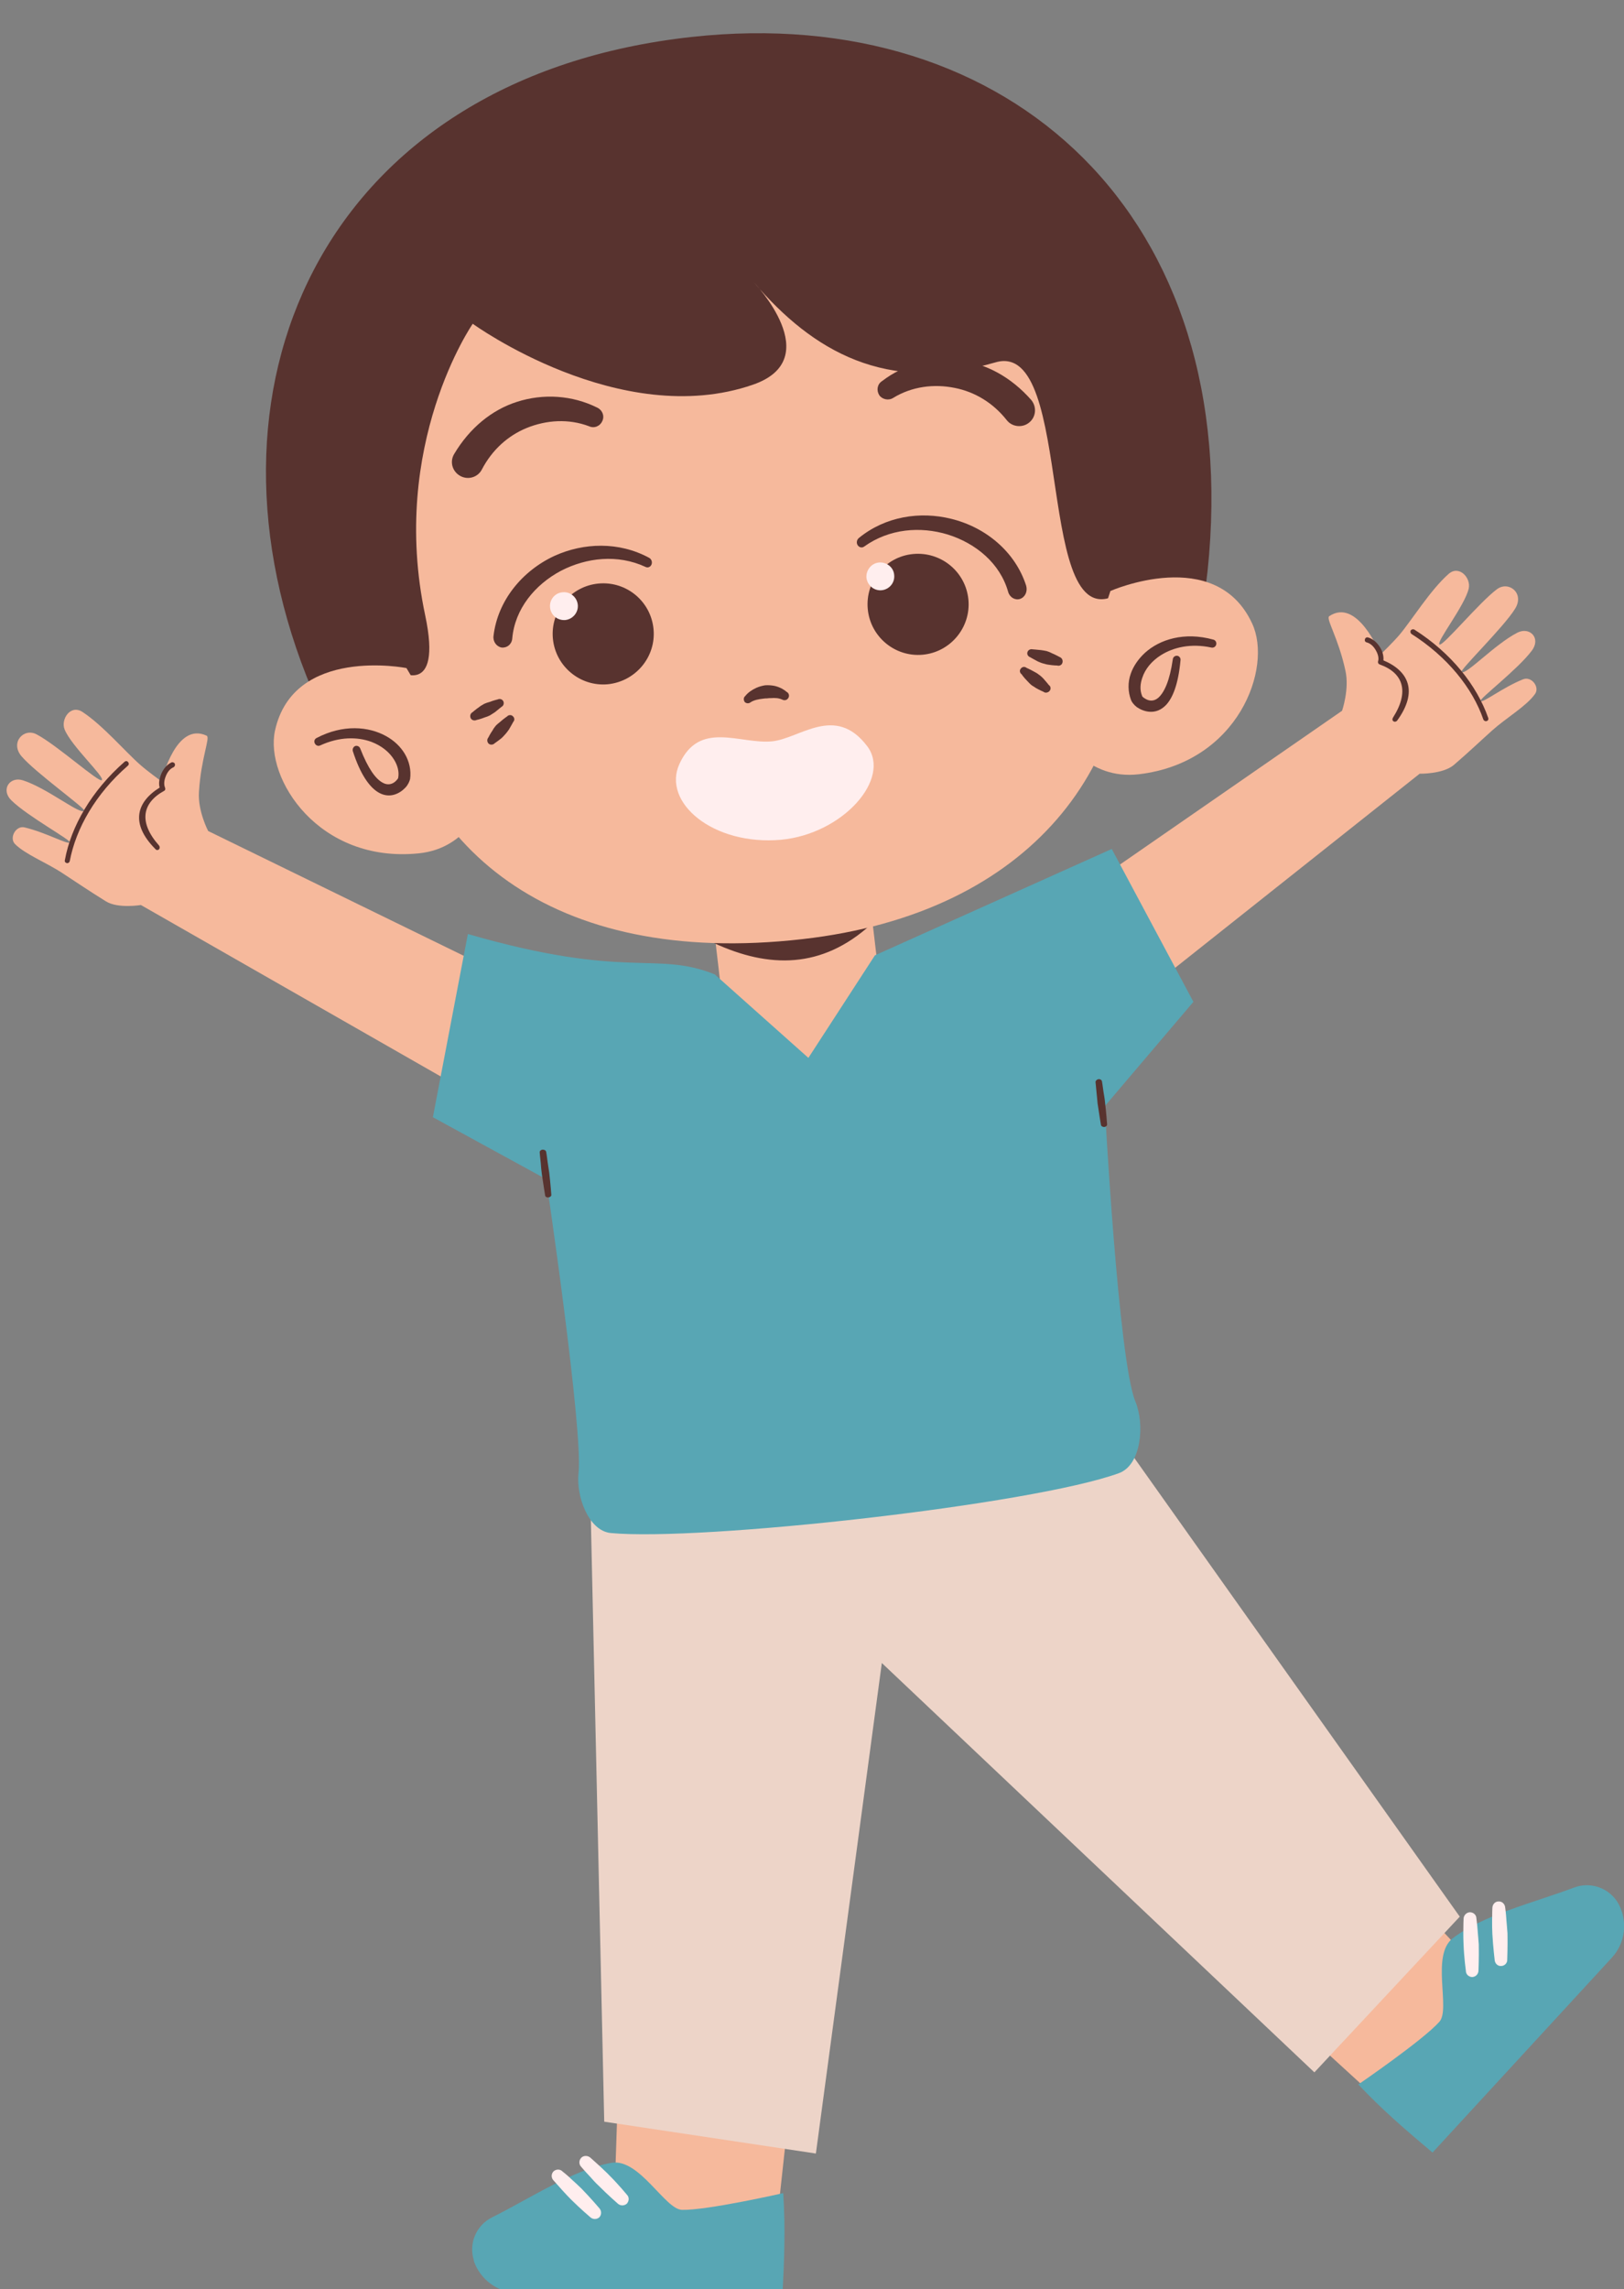 <?xml version="1.0" encoding="UTF-8"?>
<!DOCTYPE svg PUBLIC '-//W3C//DTD SVG 1.0//EN'
          'http://www.w3.org/TR/2001/REC-SVG-20010904/DTD/svg10.dtd'>
<svg height="34.8" preserveAspectRatio="xMidYMid meet" version="1.0" viewBox="-0.1 -0.5 24.7 34.8" width="24.7" xmlns="http://www.w3.org/2000/svg" xmlns:xlink="http://www.w3.org/1999/xlink" zoomAndPan="magnify"
><rect x="-0.1" y="-0.5" width="24.7" height="34.8" fill="#808080" stroke="none"/><defs
  ><clipPath id="a"
    ><path d="M 9 25 L 13 25 L 13 34.371 L 9 34.371 Z M 9 25"
    /></clipPath
    ><clipPath id="b"
    ><path d="M 7 32 L 12 32 L 12 34.371 L 7 34.371 Z M 7 32"
    /></clipPath
    ><clipPath id="c"
    ><path d="M 20 28 L 24.602 28 L 24.602 33 L 20 33 Z M 20 28"
    /></clipPath
  ></defs
  ><g
  ><g clip-path="url(#a)" id="change1_8"
    ><path d="M 12.508 26 L 9.473 25.988 L 9.258 32.547 L 9.117 34.188 L 11.77 34.195 L 11.746 33.008 L 12.508 26" fill="#f6b99c" fill-rule="evenodd"
    /></g
    ><g clip-path="url(#b)" id="change2_2"
    ><path d="M 11.812 32.84 C 11.812 32.84 10.645 33.105 10.273 33.094 C 10.016 33.09 9.625 32.309 9.203 32.379 C 8.637 32.473 7.965 32.918 7.387 33.207 C 7.141 33.328 7.023 33.609 7.109 33.867 C 7.105 33.867 7.105 33.867 7.105 33.867 C 7.203 34.156 7.473 34.355 7.777 34.355 C 8.961 34.359 11.801 34.371 11.801 34.371 C 11.828 33.871 11.848 33.367 11.812 32.84" fill="#58a6b4" fill-rule="evenodd"
    /></g
    ><g id="change3_1"
    ><path d="M 8.738 32.438 C 8.738 32.438 8.793 32.504 8.871 32.586 C 8.914 32.633 8.957 32.684 9.008 32.73 C 9.148 32.871 9.297 33 9.297 33 C 9.336 33.035 9.395 33.035 9.434 33 C 9.469 32.961 9.473 32.902 9.434 32.863 C 9.434 32.863 9.309 32.711 9.168 32.57 C 9.121 32.52 9.07 32.477 9.027 32.434 C 8.941 32.355 8.879 32.301 8.879 32.301 C 8.84 32.266 8.777 32.266 8.742 32.301 C 8.703 32.34 8.703 32.402 8.738 32.438" fill="#fee" fill-rule="evenodd"
    /></g
    ><g id="change3_2"
    ><path d="M 8.32 32.648 C 8.32 32.648 8.375 32.711 8.453 32.797 C 8.492 32.84 8.539 32.891 8.586 32.938 C 8.727 33.078 8.879 33.207 8.879 33.207 C 8.918 33.242 8.977 33.242 9.016 33.207 C 9.051 33.168 9.051 33.109 9.016 33.07 C 9.016 33.07 8.887 32.918 8.75 32.777 C 8.703 32.73 8.652 32.684 8.605 32.641 C 8.523 32.562 8.457 32.512 8.457 32.512 C 8.422 32.473 8.359 32.473 8.32 32.508 C 8.281 32.547 8.281 32.609 8.32 32.648" fill="#fee" fill-rule="evenodd"
    /></g
    ><g id="change1_1"
    ><path d="M 15.531 26.547 L 17.59 24.316 L 22.082 29.113 L 23.379 30.129 L 21.582 32.078 L 15.531 26.547" fill="#f6b99c" fill-rule="evenodd"
    /></g
    ><g clip-path="url(#c)" id="change2_3"
    ><path d="M 20.559 31.188 C 20.559 31.188 21.547 30.512 21.793 30.234 C 21.965 30.039 21.66 29.223 21.996 28.965 C 22.453 28.613 23.234 28.422 23.84 28.195 C 24.094 28.098 24.383 28.203 24.516 28.441 C 24.66 28.707 24.621 29.039 24.414 29.262 C 23.613 30.133 21.688 32.223 21.688 32.223 C 21.305 31.902 20.922 31.574 20.559 31.188" fill="#58a6b4" fill-rule="evenodd"
    /></g
    ><g id="change3_3"
    ><path d="M 22.16 28.672 C 22.16 28.672 22.156 28.758 22.156 28.871 C 22.156 28.93 22.156 29 22.16 29.066 C 22.168 29.266 22.195 29.461 22.195 29.461 C 22.195 29.516 22.242 29.555 22.293 29.555 C 22.348 29.551 22.387 29.508 22.387 29.453 C 22.387 29.453 22.395 29.258 22.391 29.059 C 22.387 28.988 22.379 28.922 22.375 28.859 C 22.367 28.75 22.355 28.664 22.355 28.664 C 22.355 28.609 22.309 28.57 22.254 28.57 C 22.203 28.574 22.16 28.617 22.16 28.672" fill="#fee" fill-rule="evenodd"
    /></g
    ><g id="change3_4"
    ><path d="M 22.598 28.508 C 22.598 28.508 22.594 28.59 22.594 28.703 C 22.594 28.766 22.594 28.832 22.598 28.902 C 22.609 29.098 22.633 29.297 22.633 29.297 C 22.637 29.348 22.68 29.391 22.73 29.387 C 22.785 29.387 22.828 29.34 22.824 29.289 C 22.824 29.289 22.832 29.09 22.828 28.891 C 22.824 28.824 22.816 28.754 22.812 28.695 C 22.805 28.582 22.793 28.5 22.793 28.5 C 22.789 28.445 22.746 28.402 22.691 28.406 C 22.637 28.406 22.598 28.453 22.598 28.508" fill="#fee" fill-rule="evenodd"
    /></g
    ><g id="change1_2"
    ><path d="M 13.109 13 L 10.719 13.281 L 11.082 16.371 L 13.473 16.09 L 13.109 13" fill="#f6b99c" fill-rule="evenodd"
    /></g
    ><g id="change4_1"
    ><path d="M 13.043 12.664 L 10.652 12.941 L 10.758 13.836 C 11.594 14.223 12.402 14.23 13.145 13.555 L 13.043 12.664" fill="#58332f" fill-rule="evenodd"
    /></g
    ><g id="change1_3"
    ><path d="M 6.93 16.051 L 2.043 13.258 C 2.043 13.258 1.695 13.316 1.512 13.203 C 1.223 13.023 1.078 12.922 0.855 12.777 C 0.609 12.613 0.281 12.488 0.125 12.328 C 0.039 12.234 0.141 12.047 0.273 12.078 C 0.602 12.156 0.938 12.348 0.961 12.305 C 0.98 12.27 0.328 11.914 0.078 11.672 C -0.098 11.504 0.051 11.297 0.25 11.363 C 0.625 11.484 1.125 11.895 1.18 11.824 C 1.207 11.793 0.445 11.25 0.23 11 C 0.047 10.789 0.262 10.559 0.457 10.664 C 0.758 10.82 1.41 11.406 1.449 11.359 C 1.496 11.312 0.984 10.84 0.883 10.59 C 0.82 10.434 0.973 10.203 1.156 10.324 C 1.465 10.527 1.812 10.934 2.031 11.125 C 2.141 11.223 2.352 11.375 2.352 11.375 C 2.375 11.32 2.582 10.469 3.043 10.684 C 3.102 10.711 2.957 11.023 2.926 11.539 C 2.906 11.828 3.066 12.133 3.066 12.133 L 7.332 14.215 L 8.012 15.223 L 6.93 16.051" fill="#f6b99c" fill-rule="evenodd"
    /></g
    ><g id="change4_2"
    ><path d="M 0.961 12.59 C 1.055 12.094 1.355 11.566 1.844 11.141 C 1.863 11.125 1.863 11.102 1.848 11.086 C 1.836 11.066 1.809 11.066 1.793 11.082 C 1.293 11.52 0.98 12.062 0.887 12.574 C 0.879 12.598 0.895 12.617 0.918 12.621 C 0.938 12.625 0.957 12.609 0.961 12.59" fill="#58332f" fill-rule="evenodd"
    /></g
    ><g id="change4_3"
    ><path d="M 2.32 12.355 C 2.004 12 2.062 11.707 2.395 11.523 C 2.414 11.516 2.418 11.492 2.41 11.473 C 2.391 11.43 2.395 11.367 2.418 11.309 C 2.441 11.246 2.48 11.188 2.539 11.164 C 2.559 11.152 2.566 11.133 2.559 11.109 C 2.551 11.094 2.527 11.082 2.508 11.09 C 2.418 11.133 2.355 11.23 2.332 11.328 C 2.316 11.379 2.316 11.43 2.328 11.473 C 1.977 11.691 1.875 12.02 2.266 12.41 C 2.277 12.426 2.305 12.426 2.32 12.41 C 2.332 12.395 2.332 12.371 2.32 12.355" fill="#58332f" fill-rule="evenodd"
    /></g
    ><g id="change1_4"
    ><path d="M 17.086 14.758 L 21.492 11.262 C 21.492 11.262 21.844 11.27 22.012 11.129 C 22.27 10.906 22.398 10.781 22.594 10.605 C 22.812 10.41 23.117 10.234 23.246 10.051 C 23.324 9.945 23.191 9.773 23.062 9.828 C 22.75 9.953 22.449 10.195 22.418 10.156 C 22.395 10.125 22.984 9.676 23.195 9.395 C 23.344 9.203 23.168 9.023 22.98 9.117 C 22.629 9.297 22.191 9.773 22.129 9.715 C 22.098 9.688 22.77 9.035 22.941 8.758 C 23.094 8.52 22.848 8.324 22.668 8.457 C 22.395 8.66 21.84 9.336 21.793 9.297 C 21.742 9.258 22.176 8.711 22.238 8.449 C 22.277 8.285 22.09 8.082 21.93 8.227 C 21.652 8.473 21.371 8.93 21.184 9.152 C 21.09 9.262 20.902 9.445 20.902 9.445 C 20.871 9.398 20.539 8.586 20.117 8.867 C 20.062 8.906 20.254 9.191 20.363 9.695 C 20.426 9.977 20.312 10.305 20.312 10.305 L 16.406 13.008 L 15.891 14.102 L 17.086 14.758" fill="#f6b99c" fill-rule="evenodd"
    /></g
    ><g id="change4_4"
    ><path d="M 22.461 10.438 C 22.297 9.961 21.914 9.484 21.367 9.137 C 21.352 9.125 21.348 9.102 21.355 9.086 C 21.367 9.066 21.395 9.062 21.41 9.07 C 21.977 9.43 22.363 9.922 22.535 10.414 C 22.543 10.434 22.531 10.457 22.512 10.461 C 22.492 10.469 22.469 10.457 22.461 10.438" fill="#58332f" fill-rule="evenodd"
    /></g
    ><g id="change4_5"
    ><path d="M 21.086 10.41 C 21.34 10.012 21.242 9.73 20.887 9.602 C 20.863 9.594 20.855 9.574 20.859 9.555 C 20.875 9.508 20.859 9.445 20.828 9.391 C 20.797 9.332 20.746 9.281 20.688 9.266 C 20.664 9.262 20.652 9.238 20.66 9.219 C 20.664 9.195 20.688 9.184 20.707 9.191 C 20.801 9.215 20.879 9.305 20.918 9.395 C 20.938 9.445 20.945 9.496 20.941 9.539 C 21.324 9.699 21.473 10.012 21.148 10.457 C 21.133 10.473 21.109 10.477 21.094 10.465 C 21.074 10.453 21.074 10.43 21.086 10.41" fill="#58332f" fill-rule="evenodd"
    /></g
    ><g id="change5_1"
    ><path d="M 16.844 21.23 L 8.875 22.078 L 9.09 31.754 L 12.309 32.238 L 13.312 24.781 L 19.891 31.004 L 22.102 28.637 L 16.844 21.23" fill="#edd4c8" fill-rule="evenodd"
    /></g
    ><g id="change2_1"
    ><path d="M 9.188 22.805 C 10.566 22.934 15.602 22.375 16.918 21.895 C 17.262 21.77 17.312 21.148 17.168 20.805 C 16.91 20.18 16.703 16.316 16.703 16.316 L 18.051 14.73 L 16.809 12.406 L 13.207 14.023 L 12.195 15.582 L 10.77 14.312 C 9.859 13.949 9.449 14.402 7.016 13.699 L 6.484 16.484 L 8.207 17.426 C 8.207 17.426 8.773 21.254 8.699 21.895 C 8.66 22.238 8.848 22.77 9.188 22.805" fill="#58a6b4" fill-rule="evenodd"
    /></g
    ><g id="change4_6"
    ><path d="M 8.109 17.02 C 8.109 17.02 8.113 17.09 8.125 17.184 C 8.129 17.234 8.133 17.293 8.141 17.348 C 8.164 17.508 8.191 17.672 8.191 17.672 C 8.191 17.691 8.215 17.707 8.242 17.703 C 8.27 17.699 8.289 17.68 8.285 17.66 C 8.285 17.66 8.273 17.496 8.254 17.332 C 8.246 17.277 8.238 17.223 8.23 17.172 C 8.219 17.078 8.207 17.012 8.207 17.012 C 8.203 16.988 8.18 16.977 8.152 16.977 C 8.125 16.98 8.105 17 8.109 17.02" fill="#58332f" fill-rule="evenodd"
    /></g
    ><g id="change4_7"
    ><path d="M 16.562 15.949 C 16.562 15.949 16.57 16.02 16.578 16.113 C 16.582 16.164 16.59 16.219 16.594 16.277 C 16.617 16.438 16.645 16.602 16.645 16.602 C 16.648 16.621 16.672 16.633 16.695 16.633 C 16.723 16.629 16.742 16.609 16.738 16.59 C 16.738 16.59 16.727 16.426 16.707 16.262 C 16.703 16.207 16.691 16.148 16.684 16.102 C 16.672 16.008 16.66 15.938 16.66 15.938 C 16.656 15.918 16.633 15.902 16.605 15.906 C 16.582 15.91 16.562 15.93 16.562 15.949" fill="#58332f" fill-rule="evenodd"
    /></g
    ><g id="change4_8"
    ><path d="M 10.418 0.062 C 4.941 0.664 2.77 5.219 4.559 9.773 C 5.59 12.406 8.879 11.816 8.879 11.816 L 14.066 11.285 C 14.066 11.285 17.902 11.676 18.266 8.184 C 18.832 2.801 15.277 -0.473 10.418 0.062" fill="#58332f" fill-rule="evenodd"
    /></g
    ><g id="change1_5"
    ><path d="M 16.336 3.668 C 14.863 1.324 12.398 0.449 10.504 0.656 C 8.613 0.863 5.898 2.184 5.23 4.938 C 4.59 7.59 5.637 8.547 5.773 9.652 C 6.113 12.383 8.281 14.211 12.102 13.777 C 15.617 13.379 17.262 11.09 17.047 8.469 C 16.953 7.262 17.617 5.707 16.336 3.668" fill="#f6b99c" fill-rule="evenodd"
    /></g
    ><g id="change4_9"
    ><path d="M 7.09 4.422 C 7.09 4.422 9.332 6.047 11.352 5.348 C 12.484 4.957 11.367 3.793 11.367 3.793 C 12.262 4.84 13.379 5.492 15.043 5.008 C 16.27 4.652 15.613 9.32 16.93 8.516 C 17.48 8.18 17.992 10.137 17.992 10.137 L 17.922 6.004 L 16.418 2.812 C 16.418 2.812 15.215 1.199 13.496 0.777 C 12.449 0.52 10.883 0.297 9.816 0.586 C 9.051 0.789 7.969 1.152 7.258 1.652 C 6.18 2.406 5.609 3.328 5.609 3.328 L 4.723 5.254 L 4.523 8.262 L 5.586 9.969 L 5.945 9.695 C 5.945 9.695 6.637 10.129 6.367 8.855 C 5.816 6.262 7.09 4.422 7.09 4.422" fill="#58332f" fill-rule="evenodd"
    /></g
    ><g id="change1_6"
    ><path d="M 16.789 8.484 C 16.789 8.484 18.391 7.777 18.945 8.98 C 19.258 9.652 18.738 11.09 17.223 11.27 C 16.43 11.363 16.066 10.688 16.066 10.688 L 16.789 8.484" fill="#f6b99c" fill-rule="evenodd"
    /></g
    ><g id="change1_7"
    ><path d="M 6.082 9.656 C 6.082 9.656 4.363 9.316 4.082 10.609 C 3.926 11.336 4.746 12.625 6.266 12.473 C 7.055 12.395 7.266 11.652 7.266 11.652 L 6.082 9.656" fill="#f6b99c" fill-rule="evenodd"
    /></g
    ><g id="change4_10"
    ><path d="M 17.738 9.52 C 17.691 9.848 17.609 10.023 17.52 10.105 C 17.449 10.168 17.375 10.156 17.324 10.125 C 17.297 10.109 17.273 10.094 17.27 10.078 C 17.234 9.988 17.242 9.895 17.273 9.805 C 17.316 9.672 17.414 9.551 17.555 9.461 C 17.746 9.34 18.012 9.277 18.324 9.344 C 18.355 9.352 18.391 9.332 18.398 9.297 C 18.406 9.266 18.387 9.23 18.352 9.223 C 17.914 9.102 17.539 9.219 17.312 9.426 C 17.211 9.52 17.137 9.629 17.098 9.742 C 17.051 9.875 17.055 10.016 17.102 10.141 C 17.113 10.172 17.145 10.215 17.191 10.25 C 17.293 10.32 17.477 10.379 17.633 10.219 C 17.73 10.117 17.82 9.918 17.855 9.535 C 17.859 9.504 17.836 9.473 17.805 9.469 C 17.773 9.465 17.742 9.488 17.738 9.52" fill="#58332f" fill-rule="evenodd"
    /></g
    ><g id="change4_11"
    ><path d="M 5.266 10.918 C 5.383 11.281 5.52 11.457 5.637 11.535 C 5.82 11.656 5.984 11.562 6.07 11.469 C 6.109 11.426 6.129 11.375 6.137 11.344 C 6.156 11.211 6.125 11.074 6.055 10.957 C 5.992 10.852 5.895 10.758 5.773 10.691 C 5.508 10.543 5.117 10.508 4.715 10.719 C 4.684 10.734 4.672 10.77 4.688 10.801 C 4.703 10.832 4.738 10.848 4.77 10.832 C 5.059 10.699 5.332 10.699 5.547 10.777 C 5.703 10.836 5.824 10.934 5.895 11.051 C 5.945 11.133 5.973 11.227 5.957 11.32 C 5.957 11.336 5.938 11.355 5.914 11.379 C 5.871 11.418 5.801 11.445 5.719 11.398 C 5.613 11.34 5.5 11.188 5.379 10.879 C 5.367 10.848 5.336 10.832 5.305 10.84 C 5.273 10.852 5.258 10.887 5.266 10.918" fill="#58332f" fill-rule="evenodd"
    /></g
    ><g id="change4_12"
    ><path d="M 11.316 10.176 C 11.371 10.141 11.438 10.129 11.508 10.121 C 11.527 10.117 11.547 10.117 11.566 10.117 C 11.586 10.113 11.605 10.113 11.625 10.113 C 11.684 10.109 11.742 10.109 11.801 10.137 C 11.832 10.152 11.871 10.145 11.891 10.109 C 11.91 10.078 11.898 10.035 11.867 10.02 C 11.812 9.973 11.746 9.941 11.676 9.926 C 11.633 9.918 11.582 9.914 11.535 9.918 C 11.488 9.926 11.445 9.938 11.402 9.957 C 11.336 9.988 11.277 10.027 11.234 10.082 C 11.207 10.102 11.207 10.145 11.227 10.172 C 11.25 10.195 11.289 10.199 11.316 10.176" fill="#58332f" fill-rule="evenodd"
    /></g
    ><g id="change4_13"
    ><path d="M 10.488 11.332 C 10.691 11.473 10.934 11.566 11.191 11.613 C 11.355 11.641 11.527 11.652 11.699 11.637 C 11.867 11.621 12.035 11.582 12.195 11.523 C 12.434 11.434 12.652 11.297 12.832 11.113 C 12.859 11.09 12.863 11.047 12.836 11.02 C 12.812 10.996 12.77 10.992 12.742 11.02 C 12.566 11.172 12.355 11.281 12.137 11.352 C 11.988 11.398 11.836 11.426 11.68 11.441 C 11.523 11.457 11.367 11.457 11.215 11.438 C 10.98 11.406 10.75 11.34 10.555 11.227 C 10.523 11.207 10.484 11.215 10.469 11.246 C 10.449 11.273 10.457 11.312 10.488 11.332" fill="#58332f" fill-rule="evenodd"
    /></g
    ><g id="change4_14"
    ><path d="M 8.98 5.695 C 8.602 5.508 8.164 5.48 7.762 5.609 C 7.383 5.73 7.043 6.004 6.805 6.406 C 6.738 6.523 6.781 6.668 6.898 6.734 C 7.016 6.801 7.164 6.758 7.227 6.641 C 7.387 6.332 7.633 6.121 7.906 6.008 C 8.211 5.883 8.551 5.863 8.859 5.98 C 8.938 6.016 9.027 5.98 9.062 5.898 C 9.098 5.82 9.059 5.73 8.98 5.695" fill="#58332f" fill-rule="evenodd"
    /></g
    ><g id="change4_15"
    ><path d="M 13.488 5.547 C 13.77 5.375 14.105 5.332 14.426 5.398 C 14.719 5.457 15 5.617 15.215 5.891 C 15.297 5.992 15.453 6.008 15.555 5.922 C 15.656 5.84 15.672 5.688 15.586 5.582 C 15.277 5.23 14.895 5.027 14.496 4.977 C 14.078 4.926 13.652 5.035 13.316 5.293 C 13.242 5.34 13.227 5.434 13.273 5.508 C 13.32 5.574 13.418 5.594 13.488 5.547" fill="#58332f" fill-rule="evenodd"
    /></g
    ><g id="change4_16"
    ><path d="M 9.773 7.98 C 9.312 7.73 8.777 7.75 8.336 7.949 C 7.844 8.176 7.469 8.629 7.406 9.168 C 7.395 9.254 7.453 9.332 7.531 9.344 C 7.613 9.352 7.684 9.293 7.691 9.207 C 7.73 8.758 8.035 8.387 8.434 8.176 C 8.82 7.977 9.293 7.922 9.715 8.117 C 9.75 8.137 9.793 8.121 9.809 8.082 C 9.824 8.043 9.809 8 9.773 7.98" fill="#58332f" fill-rule="evenodd"
    /></g
    ><g id="change4_17"
    ><path d="M 13.043 7.809 C 13.426 7.535 13.898 7.5 14.312 7.625 C 14.742 7.758 15.113 8.066 15.234 8.5 C 15.258 8.582 15.34 8.629 15.414 8.605 C 15.492 8.578 15.531 8.492 15.508 8.406 C 15.344 7.891 14.895 7.516 14.367 7.387 C 13.895 7.27 13.367 7.348 12.961 7.68 C 12.93 7.707 12.922 7.754 12.945 7.789 C 12.969 7.824 13.012 7.832 13.043 7.809" fill="#58332f" fill-rule="evenodd"
    /></g
    ><g id="change4_18"
    ><path d="M 9.004 8.371 C 9.426 8.332 9.801 8.641 9.84 9.066 C 9.879 9.488 9.566 9.859 9.145 9.902 C 8.723 9.941 8.348 9.629 8.309 9.207 C 8.27 8.785 8.582 8.41 9.004 8.371" fill="#58332f" fill-rule="evenodd"
    /></g
    ><g id="change4_19"
    ><path d="M 13.789 7.922 C 13.367 7.961 13.059 8.336 13.098 8.758 C 13.137 9.18 13.512 9.492 13.934 9.453 C 14.355 9.414 14.668 9.039 14.629 8.617 C 14.59 8.195 14.215 7.883 13.789 7.922" fill="#58332f" fill-rule="evenodd"
    /></g
    ><g id="change3_5"
    ><path d="M 13.27 8.051 C 13.152 8.062 13.07 8.168 13.078 8.281 C 13.09 8.398 13.195 8.484 13.309 8.473 C 13.426 8.461 13.512 8.359 13.5 8.242 C 13.492 8.125 13.387 8.043 13.27 8.051" fill="#fee" fill-rule="evenodd"
    /></g
    ><g id="change3_6"
    ><path d="M 8.457 8.504 C 8.34 8.512 8.254 8.617 8.266 8.734 C 8.277 8.852 8.379 8.934 8.496 8.926 C 8.613 8.914 8.699 8.809 8.688 8.695 C 8.676 8.578 8.574 8.492 8.457 8.504" fill="#fee" fill-rule="evenodd"
    /></g
    ><g id="change3_7"
    ><path d="M 11.641 10.77 C 12.062 10.73 12.602 10.199 13.09 10.844 C 13.461 11.336 12.723 12.176 11.781 12.266 C 10.742 12.359 9.965 11.695 10.234 11.113 C 10.539 10.445 11.152 10.816 11.641 10.77" fill="#fee" fill-rule="evenodd"
    /></g
    ><g id="change4_20"
    ><path d="M 7.469 10.133 C 7.469 10.133 7.414 10.145 7.344 10.172 C 7.316 10.18 7.289 10.188 7.266 10.199 C 7.238 10.215 7.211 10.23 7.191 10.246 C 7.129 10.289 7.086 10.328 7.086 10.328 C 7.055 10.344 7.043 10.383 7.059 10.418 C 7.074 10.449 7.117 10.461 7.148 10.445 C 7.148 10.445 7.203 10.434 7.273 10.406 C 7.301 10.398 7.328 10.387 7.352 10.375 C 7.379 10.359 7.402 10.344 7.426 10.328 C 7.484 10.281 7.527 10.246 7.527 10.246 C 7.559 10.23 7.57 10.191 7.555 10.16 C 7.539 10.129 7.5 10.117 7.469 10.133" fill="#58332f" fill-rule="evenodd"
    /></g
    ><g id="change4_21"
    ><path d="M 15.605 9.371 C 15.605 9.371 15.66 9.375 15.734 9.383 C 15.762 9.387 15.789 9.391 15.82 9.398 C 15.848 9.406 15.875 9.418 15.898 9.43 C 15.969 9.461 16.016 9.488 16.016 9.488 C 16.051 9.5 16.07 9.539 16.059 9.574 C 16.051 9.609 16.012 9.629 15.977 9.617 C 15.977 9.617 15.922 9.617 15.848 9.605 C 15.82 9.602 15.793 9.594 15.766 9.586 C 15.734 9.578 15.711 9.566 15.684 9.555 C 15.617 9.52 15.57 9.492 15.57 9.492 C 15.535 9.48 15.516 9.445 15.527 9.414 C 15.535 9.383 15.57 9.363 15.605 9.371" fill="#58332f" fill-rule="evenodd"
    /></g
    ><g id="change4_22"
    ><path d="M 7.613 10.391 C 7.613 10.391 7.566 10.422 7.508 10.473 C 7.488 10.488 7.465 10.508 7.445 10.527 C 7.426 10.551 7.406 10.574 7.395 10.598 C 7.352 10.66 7.328 10.711 7.328 10.711 C 7.305 10.738 7.305 10.777 7.332 10.805 C 7.359 10.828 7.402 10.824 7.426 10.797 C 7.426 10.797 7.473 10.766 7.531 10.719 C 7.551 10.699 7.57 10.68 7.59 10.656 C 7.609 10.637 7.625 10.609 7.641 10.59 C 7.68 10.523 7.707 10.473 7.707 10.473 C 7.73 10.449 7.727 10.41 7.699 10.387 C 7.676 10.363 7.633 10.367 7.613 10.391" fill="#58332f" fill-rule="evenodd"
    /></g
    ><g id="change4_23"
    ><path d="M 15.512 9.652 C 15.512 9.652 15.566 9.676 15.629 9.711 C 15.652 9.723 15.68 9.738 15.703 9.758 C 15.727 9.773 15.746 9.793 15.766 9.812 C 15.816 9.867 15.852 9.914 15.852 9.914 C 15.883 9.934 15.887 9.977 15.863 10.004 C 15.84 10.031 15.797 10.039 15.77 10.016 C 15.77 10.016 15.719 9.996 15.652 9.957 C 15.633 9.941 15.605 9.93 15.582 9.91 C 15.559 9.891 15.539 9.867 15.52 9.848 C 15.469 9.797 15.438 9.75 15.438 9.75 C 15.41 9.73 15.402 9.691 15.426 9.664 C 15.445 9.637 15.484 9.629 15.512 9.652" fill="#58332f" fill-rule="evenodd"
    /></g
  ></g
></svg
>
